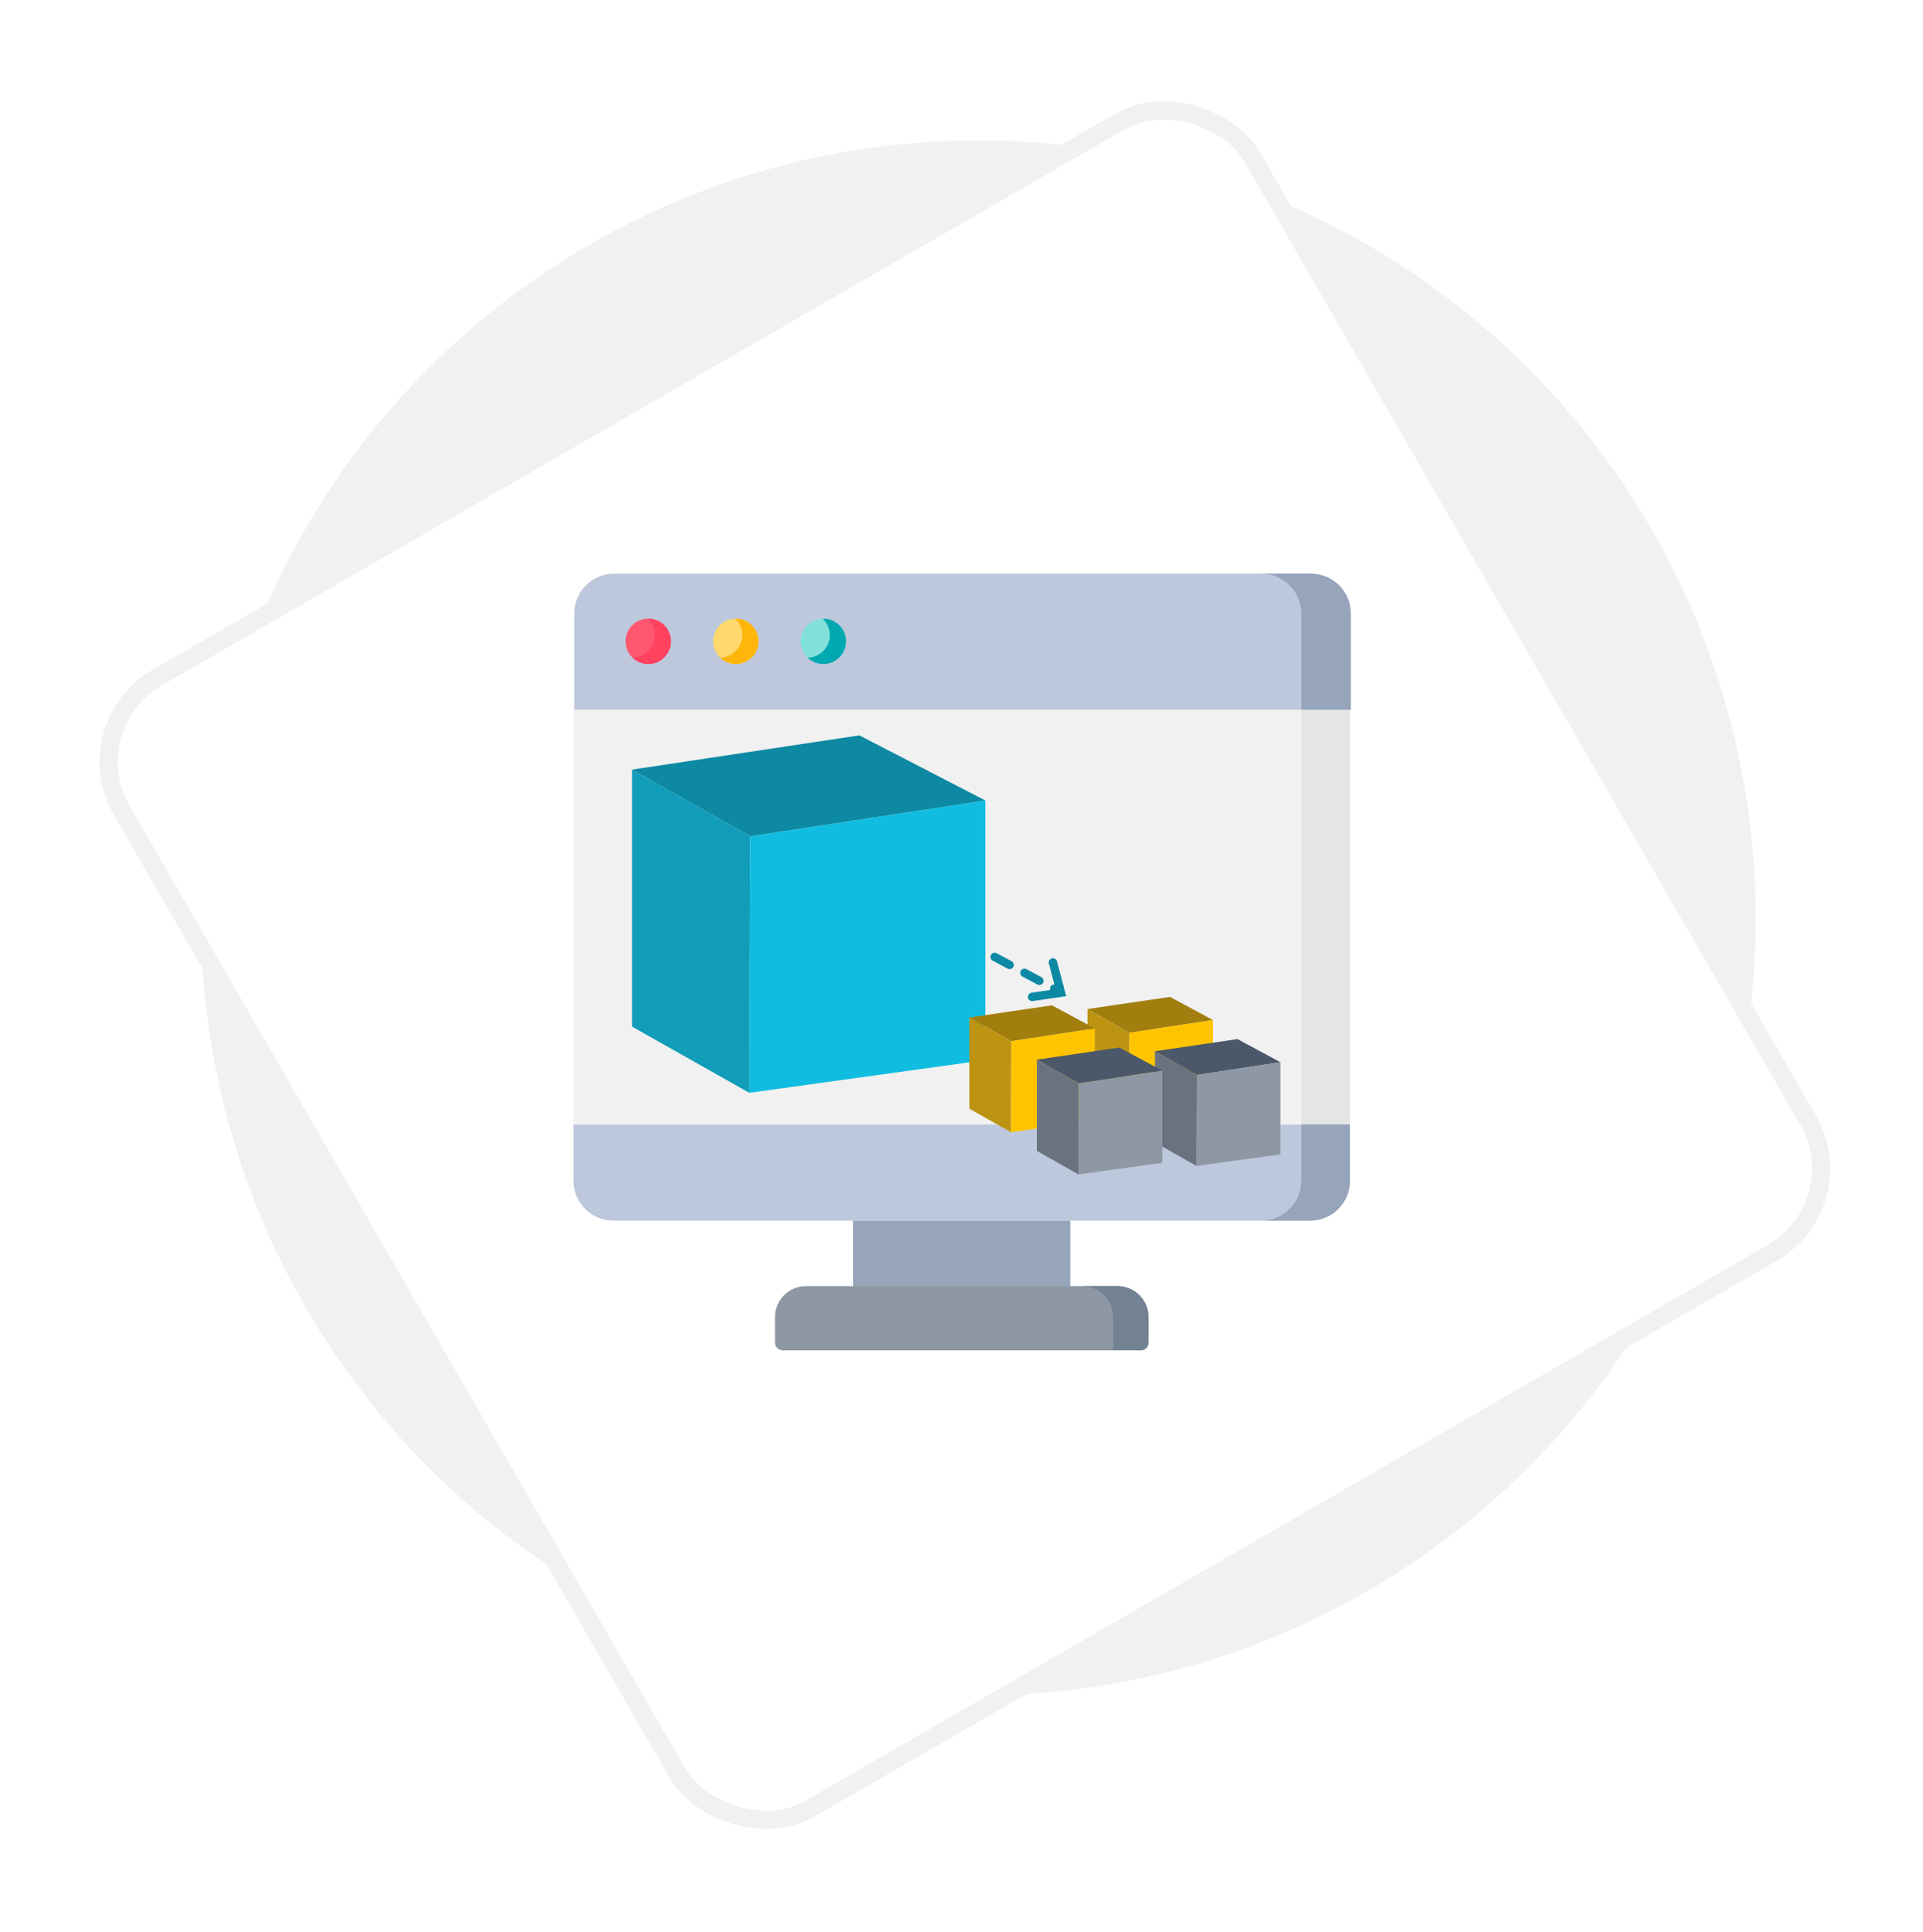 <?xml version="1.0" encoding="UTF-8"?>
<svg width="228px" height="229px" viewBox="0 0 228 229" version="1.1" xmlns="http://www.w3.org/2000/svg" xmlns:xlink="http://www.w3.org/1999/xlink">
    <!-- Generator: Sketch 59.1 (86144) - https://sketch.com -->
    <title>Group 3</title>
    <desc>Created with Sketch.</desc>
    <defs>
        <rect id="path-1" x="29" y="29" width="154.8" height="154.8" rx="11.52"></rect>
        <filter x="-12.3%" y="-12.3%" width="124.7%" height="124.7%" filterUnits="objectBoundingBox" id="filter-3">
            <feMorphology radius="1.08" operator="dilate" in="SourceAlpha" result="shadowSpreadOuter1"></feMorphology>
            <feOffset dx="0" dy="0" in="shadowSpreadOuter1" result="shadowOffsetOuter1"></feOffset>
            <feGaussianBlur stdDeviation="6" in="shadowOffsetOuter1" result="shadowBlurOuter1"></feGaussianBlur>
            <feComposite in="shadowBlurOuter1" in2="SourceAlpha" operator="out" result="shadowBlurOuter1"></feComposite>
            <feColorMatrix values="0 0 0 0 0   0 0 0 0 0   0 0 0 0 0  0 0 0 0.147 0" type="matrix" in="shadowBlurOuter1"></feColorMatrix>
        </filter>
    </defs>
    <g id="Page-1" stroke="none" stroke-width="1" fill="none" fill-rule="evenodd">
        <g id="containerization" transform="translate(-228, -1290)">
            <g id="Group-29" transform="translate(236, 680)">
                <g id="Group-3" transform="translate(0, 8)">
                    <g id="Group-12" transform="translate(0, 610)">
                        <g id="Group-3">
                            <g id="Group-16">
                                <circle id="Oval" fill="#F1F1F1" cx="108" cy="100.8" r="92.16"></circle>
                                <mask id="mask-2" fill="white">
                                    <use xlink:href="#path-1"></use>
                                </mask>
                                <g id="Rectangle" fill-rule="nonzero" transform="translate(106.4, 106.4) rotate(-30) translate(-106.4, -106.4) ">
                                    <use fill="black" fill-opacity="1" filter="url(#filter-3)" xlink:href="#path-1"></use>
                                    <use stroke="#F1F1F1" stroke-width="2.16" fill="#FFFFFF" xlink:href="#path-1"></use>
                                </g>
                                <g id="data-(4)" mask="url(#mask-2)">
                                    <g transform="translate(60, 60)">
                                        <polygon id="Path" fill="#96A5B9" fill-rule="nonzero" points="33.152 75.188 58.902 75.188 58.902 85.846 33.152 85.846"></polygon>
                                        <path d="M87.328,76.681 L4.726,76.681 C2.116,76.681 -2.84217094e-14,74.565 -2.84217094e-14,71.955 L-2.84217094e-14,4.726 C-2.84217094e-14,2.116 2.116,-2.84217094e-14 4.726,-2.84217094e-14 L87.328,-2.84217094e-14 C89.938,-2.84217094e-14 92.054,2.116 92.054,4.726 L92.054,71.955 C92.054,74.565 89.938,76.681 87.328,76.681 Z" id="Path" fill="#F1F1F1" fill-rule="nonzero"></path>
                                        <g id="Group-19" stroke-width="1" fill="none" fill-rule="evenodd" transform="translate(6.935, 19.164)">
                                            <polygon id="Path-3" fill="#0D89A3" points="-1.77635684e-14 4.059 26.954 -1.24344979e-13 41.898 7.723 14.018 11.974"></polygon>
                                            <polygon id="Path-4" fill="#119DBA" points="-8.8817842e-16 4.059 -8.8817842e-16 34.52 13.903 42.368 14.018 11.974"></polygon>
                                            <polygon id="Path-5" fill="#10BDE0" points="14.018 11.974 41.898 7.723 41.898 38.488 13.903 42.368"></polygon>
                                        </g>
                                        <path d="M92.055,4.726 L92.055,71.955 C92.055,74.565 89.939,76.681 87.329,76.681 L81.556,76.681 C84.166,76.681 86.282,74.565 86.282,71.955 L86.282,4.726 C86.282,2.116 84.166,0.001 81.556,0.001 L87.329,0.001 C89.939,0.001 92.055,2.116 92.055,4.726 L92.055,4.726 Z" id="Path" fill="#E5E5E5" fill-rule="nonzero"></path>
                                        <path d="M92.054,65.296 L0,65.296 L0,71.955 C0,74.565 2.116,76.681 4.726,76.681 L87.328,76.681 C89.938,76.681 92.054,74.565 92.054,71.955 L92.054,65.296 Z" id="Path" fill="#BEC8DC" fill-rule="nonzero"></path>
                                        <g id="Group-19" stroke-width="1" fill="none" fill-rule="evenodd" transform="translate(60.935, 50.164)">
                                            <polygon id="Path-3" fill="#A17E0E" points="-1.77635684e-14 1.441 9.783 0 14.875 2.742 4.977 4.251"></polygon>
                                            <polygon id="Path-4" fill="#BC9412" points="-8.8817842e-16 1.441 -8.8817842e-16 12.256 4.936 15.042 4.977 4.251"></polygon>
                                            <polygon id="Path-5" fill="#FFC400" points="4.977 4.251 14.875 2.742 14.875 13.664 4.936 15.042"></polygon>
                                        </g>
                                        <g id="Group-19" stroke-width="1" fill="none" fill-rule="evenodd" transform="translate(46.935, 51.164)">
                                            <polygon id="Path-3" fill="#A17E0E" points="-1.77635684e-14 1.441 9.783 0 14.875 2.742 4.977 4.251"></polygon>
                                            <polygon id="Path-4" fill="#BC9412" points="-8.8817842e-16 1.441 -8.8817842e-16 12.256 4.936 15.042 4.977 4.251"></polygon>
                                            <polygon id="Path-5" fill="#FFC400" points="4.977 4.251 14.875 2.742 14.875 13.664 4.936 15.042"></polygon>
                                        </g>
                                        <g id="Group-19" stroke-width="1" fill="none" fill-rule="evenodd" transform="translate(68.935, 55.164)">
                                            <polygon id="Path-3" fill="#4B5869" points="-1.77635684e-14 1.441 9.783 0 14.875 2.742 4.977 4.251"></polygon>
                                            <polygon id="Path-4" fill="#697380" points="-8.8817842e-16 1.441 -8.8817842e-16 12.256 4.936 15.042 4.977 4.251"></polygon>
                                            <polygon id="Path-5" fill="#8E98A4" points="4.977 4.251 14.875 2.742 14.875 13.664 4.936 15.042"></polygon>
                                        </g>
                                        <g id="Group-19" stroke-width="1" fill="none" fill-rule="evenodd" transform="translate(54.935, 56.164)">
                                            <polygon id="Path-3" fill="#4B5869" points="-1.77635684e-14 1.441 9.783 0 14.875 2.742 4.977 4.251"></polygon>
                                            <polygon id="Path-4" fill="#697380" points="-8.8817842e-16 1.441 -8.8817842e-16 12.256 4.936 15.042 4.977 4.251"></polygon>
                                            <polygon id="Path-5" fill="#8E98A4" points="4.977 4.251 14.875 2.742 14.875 13.664 4.936 15.042"></polygon>
                                        </g>
                                        <g id="Group-20" stroke-width="1" fill="none" fill-rule="evenodd" transform="translate(49.935, 45.43)" stroke-linecap="round">
                                            <line x1="0" y1="1.06591138e-13" x2="7.488" y2="3.995" id="Path-6" stroke="#0D89A3" stroke-dasharray="2"></line>
                                            <polyline id="Path-7" stroke="#0D89A3" points="6.905 0.652 7.853 4.234 4.437 4.734"></polyline>
                                        </g>
                                        <path d="M92.055,65.295 L92.055,71.955 C92.055,74.565 89.939,76.681 87.329,76.681 L81.556,76.681 C84.166,76.681 86.282,74.565 86.282,71.955 L86.282,65.295 L92.055,65.295 Z" id="Path" fill="#96A5B9" fill-rule="nonzero"></path>
                                        <path d="M92.159,16.121 L0.103,16.121 L0.103,4.726 C0.103,2.116 2.218,0 4.828,0 L87.434,0 C90.044,0 92.159,2.116 92.159,4.726 L92.159,16.121 Z" id="Path" fill="#BEC8DC" fill-rule="nonzero"></path>
                                        <path d="M92.16,4.725 L92.16,16.122 L86.282,16.122 L86.282,4.725 C86.282,2.116 84.166,0.001 81.555,0.001 L87.434,0.001 C90.044,0.001 92.16,2.116 92.16,4.725 Z" id="Path" fill="#96A5B9" fill-rule="nonzero"></path>
                                        <path d="M67.247,92.057 L24.807,92.057 C24.296,92.057 23.881,91.642 23.881,91.131 L23.881,88.129 C23.881,86.093 25.531,84.443 27.567,84.443 L64.487,84.443 C66.523,84.443 68.173,86.093 68.173,88.129 L68.173,91.131 C68.173,91.642 67.758,92.057 67.247,92.057 Z" id="Path" fill="#8E98A4" fill-rule="nonzero"></path>
                                        <path d="M68.173,88.128 L68.173,91.131 C68.173,91.642 67.758,92.057 67.246,92.057 L63.977,92.057 L63.977,88.128 C63.977,86.094 62.326,84.443 60.292,84.443 L64.489,84.443 C66.523,84.443 68.173,86.093 68.173,88.128 L68.173,88.128 Z" id="Path" fill="#738293" fill-rule="nonzero"></path>
                                        <path d="M11.546,8.021 C11.546,9.506 10.342,10.709 8.858,10.709 C7.373,10.709 6.169,9.506 6.169,8.021 C6.169,6.537 7.373,5.333 8.858,5.333 C10.342,5.333 11.546,6.537 11.546,8.021 Z" id="Path" fill="#FF5770" fill-rule="nonzero"></path>
                                        <path d="M21.927,8.021 C21.927,9.506 20.724,10.709 19.239,10.709 C17.755,10.709 16.551,9.506 16.551,8.021 C16.551,6.537 17.755,5.333 19.239,5.333 C20.724,5.333 21.927,6.537 21.927,8.021 Z" id="Path" fill="#FFD86E" fill-rule="nonzero"></path>
                                        <path d="M32.309,8.021 C32.309,9.506 31.105,10.709 29.621,10.709 C28.136,10.709 26.932,9.506 26.932,8.021 C26.932,6.537 28.136,5.333 29.621,5.333 C31.105,5.333 32.309,6.537 32.309,8.021 Z" id="Path" fill="#80E0DC" fill-rule="nonzero"></path>
                                        <path d="M11.545,8.022 C11.545,9.506 10.342,10.709 8.859,10.709 C8.139,10.709 7.485,10.427 7.004,9.965 C8.458,9.934 9.629,8.745 9.629,7.281 C9.629,6.514 9.309,5.825 8.795,5.336 C8.816,5.334 8.838,5.334 8.859,5.334 C10.342,5.334 11.545,6.536 11.545,8.022 Z" id="Path" fill="#FF435F" fill-rule="nonzero"></path>
                                        <path d="M21.926,8.022 C21.926,9.506 20.724,10.709 19.238,10.709 C18.52,10.709 17.868,10.427 17.384,9.965 C18.84,9.934 20.011,8.745 20.011,7.281 C20.011,6.514 19.69,5.825 19.178,5.336 C19.197,5.334 19.218,5.334 19.239,5.334 C20.725,5.334 21.926,6.536 21.926,8.022 Z" id="Path" fill="#FFB509" fill-rule="nonzero"></path>
                                        <path d="M32.309,8.022 C32.309,9.506 31.104,10.709 29.621,10.709 C28.901,10.709 28.249,10.427 27.766,9.965 C29.222,9.934 30.391,8.745 30.391,7.281 C30.391,6.514 30.071,5.825 29.557,5.336 C29.578,5.334 29.6,5.334 29.621,5.334 C31.104,5.334 32.309,6.536 32.309,8.022 Z" id="Path" fill="#00A8B0" fill-rule="nonzero"></path>
                                    </g>
                                </g>
                            </g>
                            <g id="clouds"></g>
                        </g>
                    </g>
                </g>
            </g>
        </g>
    </g>
</svg>